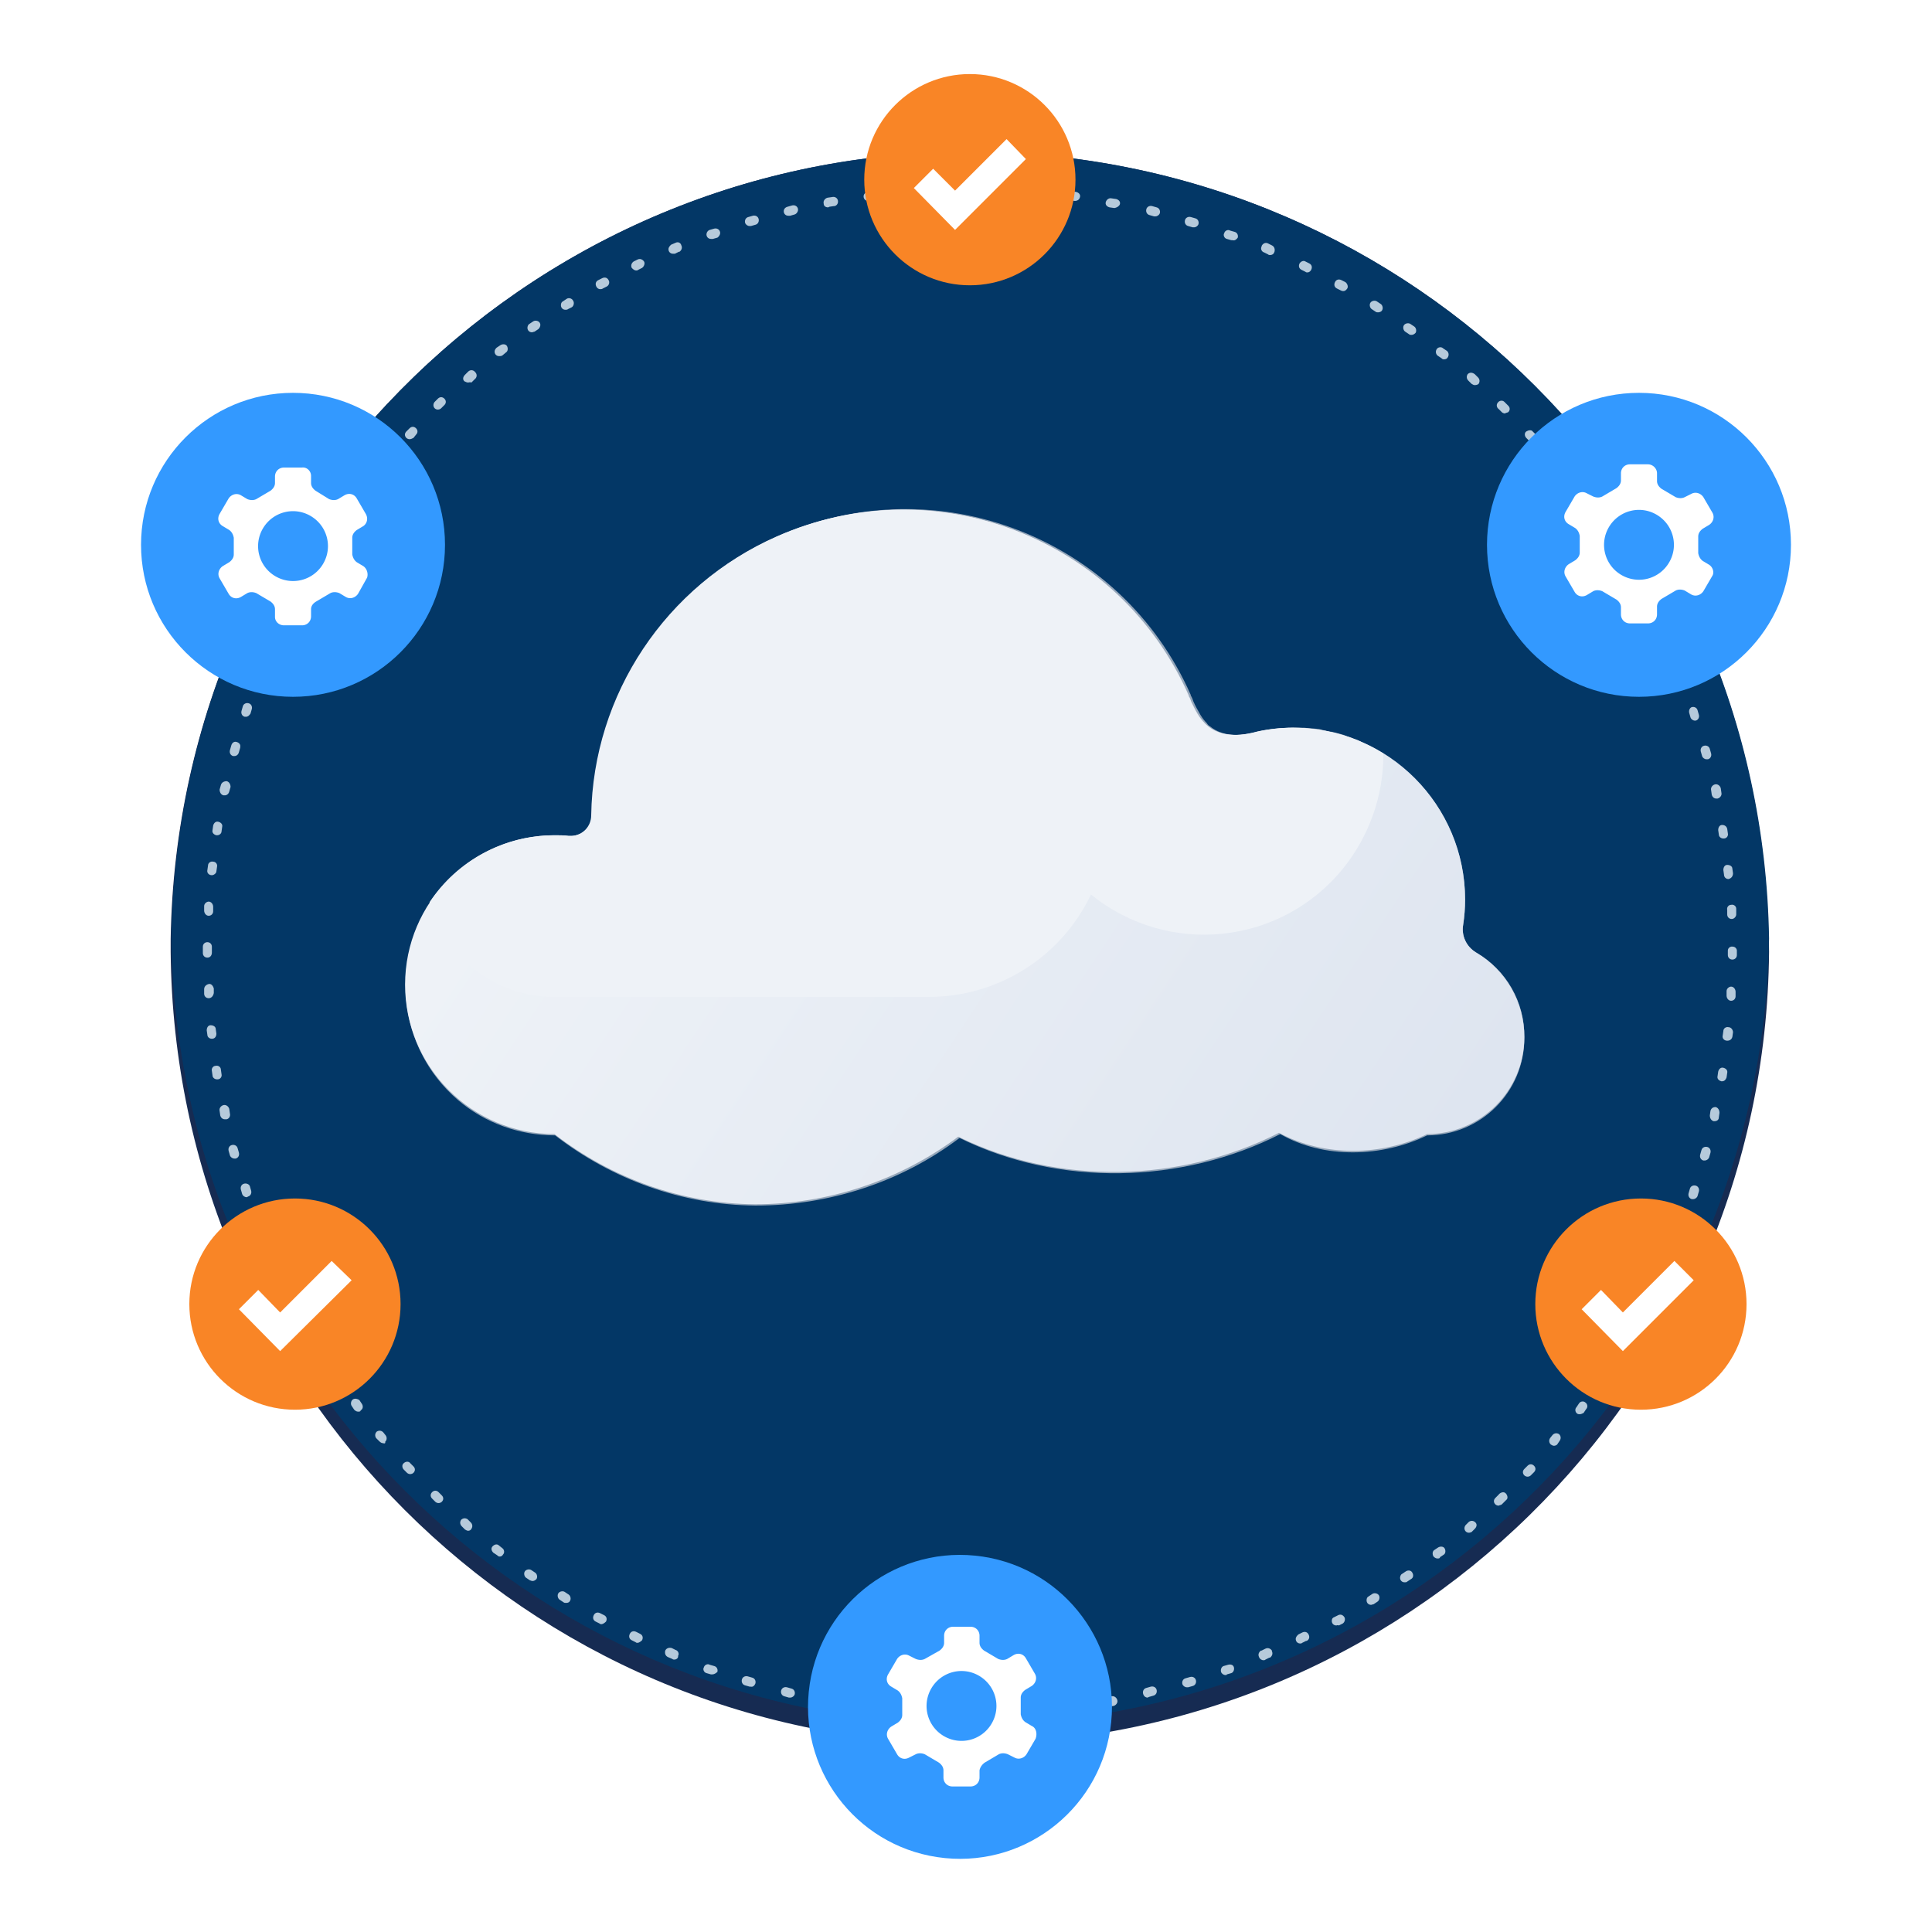 <svg xmlns="http://www.w3.org/2000/svg" xmlns:xlink="http://www.w3.org/1999/xlink" xml:space="preserve" id="Layer_1" x="0" y="0" style="enable-background:new 0 0 300 300" version="1.1" viewBox="0 0 300 300"><style>.st3{fill:#f98526}.st4{fill:#39f}.st5{fill:#fff}.st9{opacity:.75}</style><g id="Layer_2_1_"><g id="Layer_2-2"><path d="M274.7 147.8c-.6 68.5-56.7 123.6-125.2 123-67.7-.6-122.4-55.3-123-123v-2C27.6 77.2 84 22.5 152.5 23.6c67 1 121.1 55.1 122.1 122.1.1.7.1 1.4.1 2.1z" style="fill:#162b52"/><path d="M274.7 145.7c-1.1 68.5-57.5 123.2-126 122.1-67-1-121.1-55.1-122.1-122.1C27.6 77.2 84 22.5 152.5 23.6c67.1 1 121.1 55.1 122.2 122.1z" style="fill:#033766"/><path d="M153.2 266.9c-.4 0-.7-.3-.7-.7 0-.4.3-.7.7-.7h.6c.4 0 .7.3.7.7 0 .4-.3.7-.7.7h-.6zm-5.6 0h-.7c-.4 0-.7-.3-.7-.7 0-.4.3-.7.7-.7h.7c.4 0 .7.3.7.7 0 .3-.3.6-.7.7zm11.9-.4c-.4 0-.7-.3-.8-.7s.3-.7.7-.8h.7c.4-.1.8.2.8.6s-.2.8-.6.8h-.1l-.7.1zm-18.2 0h-.8c-.4 0-.7-.4-.7-.8s.4-.7.8-.7l.7.1c.4 0 .7.3.7.7.1.4-.2.8-.7.7zm24.5-.6c-.4 0-.8-.3-.8-.7 0-.4.3-.8.7-.8l.7-.1c.4-.1.8.2.8.6.1.4-.2.8-.6.8l-.7.1-.1.1zm-30.7 0h-.1l-.7-.1c-.4-.1-.7-.4-.6-.8.1-.4.4-.7.8-.6l.7.1c.4 0 .7.4.7.8-.1.4-.4.7-.8.6zm37-.9c-.4 0-.6-.3-.7-.6-.1-.4.1-.8.5-.9l.7-.1c.4-.1.8.2.9.6s-.2.8-.6.9l-.8.1zm-43.2-.1h-.1l-.7-.1c-.4-.1-.7-.5-.6-.9.1-.4.5-.7.9-.6l.7.1c.4.1.7.4.6.8-.2.4-.5.7-.8.7zm49.3-1.3c-.3 0-.6-.2-.7-.6-.1-.4.1-.8.5-.9l.7-.2c.4-.1.8.1.9.5.1.4-.1.8-.5.9l-.7.2-.2.1zm-55.5 0h-.2l-.7-.2c-.4-.1-.6-.5-.5-.9s.5-.6.9-.5l.7.2c.4.1.6.5.5.9-.1.3-.4.5-.7.5zm61.6-1.6c-.3 0-.6-.2-.7-.5-.1-.4.1-.8.5-.9l.7-.2c.4-.1.8.1.9.5.1.4-.1.8-.5.9l-.7.2h-.2zm-67.7-.1h-.2l-.7-.2c-.4-.1-.6-.5-.5-.9.1-.4.5-.6.9-.5l.7.2c.4.1.6.5.5.9-.1.3-.4.6-.7.5zm73.7-1.8c-.3 0-.6-.2-.7-.5-.1-.4.1-.8.4-.9l.7-.2c.4-.1.8 0 .9.4.1.4-.1.8-.4.9l-.7.2c0 .1-.1.1-.2.1zm-79.7-.1h-.2l-.7-.2c-.4-.1-.6-.6-.4-.9.1-.4.6-.6.9-.4l.7.2c.4.1.6.5.5.9-.2.2-.5.4-.8.4zm85.6-2.2c-.3 0-.6-.2-.7-.5-.2-.4 0-.8.3-1h.1l.6-.3c.4-.2.8 0 1 .3v.1c.2.4 0 .8-.3 1h-.1l-.6.3c-.1.1-.2.1-.3.1zm-91.5-.1c-.1 0-.2 0-.3-.1l-.7-.3c-.4-.2-.5-.6-.4-1 .2-.4.6-.5 1-.4l.6.3c.4.1.6.6.4.9v.1c0 .3-.3.5-.6.5zm97.2-2.5c-.4 0-.7-.3-.7-.7 0-.3.2-.5.4-.7l.6-.3c.4-.2.8-.1 1 .3s.1.8-.3 1h-.1l-.6.3c-.1.1-.2.1-.3.1zM99 255.1c-.1 0-.2 0-.3-.1l-.6-.3c-.4-.2-.5-.6-.3-1s.6-.5 1-.3l.6.3c.4.2.5.6.3 1-.2.2-.5.4-.7.4zm108.5-2.7c-.4 0-.7-.3-.7-.7 0-.3.1-.5.4-.6l.6-.3c.4-.2.8 0 1 .4.1.3 0 .7-.3.9l-.6.3c-.2-.1-.3 0-.4 0zm-114.1-.2c-.1 0-.2 0-.3-.1l-.6-.3c-.4-.2-.5-.6-.3-1s.6-.5 1-.3l.6.3c.4.2.5.6.3 1-.2.2-.5.4-.7.4zm119.5-3c-.4 0-.7-.3-.7-.7 0-.3.1-.5.3-.6l.6-.4c.3-.2.8-.1 1 .2.2.3.1.8-.2 1l-.6.4c-.1 0-.3.1-.4.1zm-125-.3c-.1 0-.3 0-.4-.1l-.6-.4c-.3-.2-.4-.7-.2-1 .2-.3.7-.4 1-.2l.6.4c.3.2.4.7.2 1-.1.2-.3.3-.6.3zm130.2-3.2c-.4 0-.7-.3-.7-.7 0-.2.1-.5.3-.6l.6-.4c.3-.2.8-.2 1 .2.2.3.2.8-.2 1l-.6.4c-.1.1-.2.1-.4.1zm-135.4-.2c-.2 0-.3-.1-.4-.1l-.6-.4c-.3-.2-.4-.7-.2-1 .2-.3.7-.4 1-.2l.6.4c.3.2.4.7.2 1-.2.2-.4.3-.6.3zm140.5-3.5c-.2 0-.4-.1-.6-.3-.2-.3-.2-.8.1-1l.6-.4c.3-.2.8-.2 1 .1s.2.8-.1 1l-.6.4c0 .2-.2.2-.4.2zm-145.6-.3c-.2 0-.3-.1-.4-.2l-.6-.4c-.3-.3-.4-.7-.1-1 .3-.3.7-.4 1-.1l.5.4c.3.2.4.7.1 1-.1.2-.3.3-.5.3zm150.5-3.7c-.4 0-.7-.3-.7-.7 0-.2.1-.4.2-.5l.5-.5c.3-.2.7-.2 1 .1.3.3.2.7-.1 1l-.5.5c-.1 0-.2.1-.4.1zm-155.4-.3c-.2 0-.3-.1-.5-.2l-.5-.5c-.3-.3-.3-.7-.1-1 .3-.3.7-.3 1-.1l.5.5c.3.3.3.7.1 1-.1.2-.3.3-.5.3zm160-3.9c-.2 0-.4-.1-.5-.2-.3-.3-.3-.7 0-1l.5-.5c.2-.3.7-.5 1-.3s.5.7.3 1l-.3.3-.5.5c-.1.1-.3.1-.5.2zm-164.6-.4c-.2 0-.4-.1-.5-.2l-.5-.5c-.3-.3-.3-.7 0-1 .3-.3.7-.3 1 0l.5.5c.3.3.3.7 0 1-.1.1-.3.2-.5.2zm169.1-4.1c-.2 0-.4-.1-.5-.2-.3-.3-.3-.7 0-1l.5-.5c.3-.3.7-.3 1 0 .3.3.3.7 0 1l-.5.5c-.1.1-.3.2-.5.2zm-173.5-.4c-.2 0-.4-.1-.5-.2l-.5-.5c-.3-.3-.3-.8 0-1 .3-.3.8-.3 1 0l.5.5c.3.3.3.7 0 1-.1.1-.3.2-.5.2zm177.6-4.4c-.2 0-.3-.1-.5-.2-.3-.3-.3-.7-.1-1l.4-.5c.3-.3.7-.3 1-.1.3.3.3.7.1 1l-.4.6c-.1.1-.3.2-.5.2zm-181.8-.4c-.2 0-.4-.1-.6-.3l-.5-.5c-.2-.3-.2-.7.1-1 .3-.2.7-.2 1 .1l.4.5c.2.3.2.7-.1 1 .1.2-.1.3-.3.2zm185.8-4.5c-.1 0-.3 0-.4-.1-.3-.2-.4-.7-.1-1l.4-.6c.2-.3.7-.4 1-.1.3.2.4.7.1 1l-.4.6c-.2.1-.4.2-.6.2zm-189.7-.4c-.2 0-.4-.1-.6-.3l-.4-.6c-.2-.3-.1-.8.2-1 .3-.2.7-.1 1 .1l.4.6c.2.3.2.8-.2 1 0 .2-.2.2-.4.2zm193.3-4.7c-.1 0-.3 0-.4-.1-.3-.2-.4-.7-.2-1l.4-.6c.2-.3.7-.4 1-.2.3.2.4.7.2 1l-.4.6c-.1.2-.3.3-.6.3zM52 214.1c-.2 0-.5-.1-.6-.3l-.4-.6c-.2-.3-.1-.8.2-1 .3-.2.8-.1 1 .2l.4.6c.2.3.1.8-.2 1-.1.1-.3.1-.4.1zm200.3-5c-.4 0-.7-.3-.7-.7 0-.1 0-.3.1-.4l.4-.6c.2-.3.6-.5 1-.3.3.2.5.7.3 1l-.4.6c-.2.3-.4.4-.7.4zm-203.6-.3c-.3 0-.5-.1-.6-.4l-.4-.6c-.2-.3-.1-.8.2-1 .4-.2.8-.1 1 .3l.4.6c.2.3.1.8-.2 1-.2 0-.3.1-.4.1zm206.7-5.2c-.1 0-.2 0-.3-.1-.4-.2-.5-.6-.3-1l.3-.6c.2-.4.6-.5 1-.3s.5.6.3 1l-.3.6c-.2.3-.4.4-.7.4zm-209.8-.3c-.3 0-.5-.1-.7-.4l-.3-.6c-.2-.4-.1-.8.3-1 .4-.2.8 0 1 .3l.3.6c.2.4 0 .8-.3 1-.1 0-.2.1-.3.1zm212.6-5.3c-.1 0-.2 0-.3-.1-.4-.2-.5-.6-.4-1l.3-.6c.2-.4.6-.5 1-.4.4.2.5.6.4 1l-.3.6c-.1.3-.4.5-.7.5zm-215.3-.4c-.3 0-.6-.2-.7-.4l-.3-.6c-.2-.4 0-.8.3-1 .4-.2.8 0 1 .3v.1l.3.6c.2.4.1.8-.3 1H42.9zm217.8-5.5h-.3c-.4-.1-.6-.6-.4-1l.3-.6c.1-.4.6-.6.9-.4h.1c.4.1.6.6.4.9l-.3.7c-.1.3-.4.5-.7.4zm-220.3-.3c-.3 0-.6-.2-.7-.5l-.3-.7c-.1-.4 0-.8.4-.9.4-.1.8 0 .9.4l.3.6c.1.4 0 .8-.4.9 0 .2-.1.2-.2.2zm222.5-5.6h-.2c-.4-.1-.6-.5-.5-.9l.2-.7c.1-.4.5-.6.9-.5.4.1.6.5.5.9l-.2.7c-.1.3-.4.5-.7.5zm-224.6-.3c-.3 0-.6-.2-.7-.5l-.2-.7c-.1-.4.1-.8.5-.9.4-.1.8.1.9.4l.2.7c.1.4-.1.8-.5.9-.1.1-.2.1-.2.1zm226.4-5.7h-.2c-.4-.1-.6-.5-.5-.9l.2-.7c.1-.4.5-.6.9-.5.4.1.6.5.5.9l-.2.7c-.1.3-.4.5-.7.5zm-228.3-.3c-.3 0-.6-.2-.7-.5l-.2-.7c-.1-.4.1-.8.5-.9.4-.1.8.1.9.5l.2.7c.1.4-.1.8-.5.9h-.2zm229.8-5.8h-.1c-.4-.1-.6-.5-.6-.9l.1-.7c.1-.4.4-.6.8-.6.4.1.6.5.6.9l-.1.7c0 .4-.3.6-.7.6zm-231.3-.3c-.3 0-.6-.2-.7-.6l-.1-.7c-.1-.4.2-.8.6-.9.4-.1.8.2.9.6l.1.7c.1.4-.1.8-.5.9h-.3zm232.5-5.9h-.1c-.4-.1-.7-.4-.6-.8l.1-.7c.1-.4.4-.7.8-.6.4.1.7.4.6.8l-.1.7c-.1.3-.3.6-.7.6zm-233.7-.3c-.4 0-.7-.3-.7-.6l-.1-.7c-.1-.4.2-.8.6-.8.4-.1.8.2.8.6l.1.7c.1.4-.2.8-.6.8h-.1zm234.5-6c-.5 0-.8-.4-.7-.8l.1-.7c0-.4.4-.7.8-.6.4 0 .7.4.7.8l-.1.7c-.1.4-.4.6-.8.6zm-235.3-.3c-.4 0-.7-.3-.7-.6l-.1-.7c0-.4.2-.8.6-.8.4 0 .8.2.8.6l.1.7c0 .4-.2.8-.7.8zm235.9-5.9c-.4 0-.7-.4-.7-.8v-.7c0-.4.4-.7.7-.7.4 0 .7.4.7.8v.7c0 .4-.3.7-.7.7zM32.4 155c-.4 0-.7-.3-.7-.7v-.7c0-.4.3-.7.7-.8s.7.3.8.7v.7c-.1.5-.4.8-.8.8zm236.6-6c-.4 0-.7-.3-.7-.7v-.7c0-.4.4-.7.8-.6.3 0 .6.3.6.6v.7c0 .4-.3.7-.7.7 0 .1 0 .1 0 0zm-236.8-.3c-.4 0-.7-.3-.7-.7v-1c0-.4.3-.7.7-.7.4 0 .7.3.7.7v.9c0 .5-.3.8-.7.8zm236.7-6c-.4 0-.7-.3-.7-.7v-.7c-.1-.4.2-.8.6-.8.4-.1.8.2.8.6V142c0 .3-.3.7-.7.7zm-236.5-.5c-.4 0-.7-.4-.7-.8v-.7c0-.4.4-.7.7-.7.4 0 .7.4.7.8v.7c0 .4-.3.7-.7.7zm236-5.7c-.4 0-.7-.3-.7-.7l-.1-.7c0-.4.2-.8.6-.8.4 0 .8.2.8.6l.1.7c0 .5-.3.8-.7.9zm-235.5-.6c-.5 0-.8-.4-.7-.8l.1-.7c0-.4.4-.7.8-.6.4 0 .7.4.6.8l-.1.7c0 .3-.4.6-.7.6zm234.7-5.7c-.4 0-.7-.3-.7-.6l-.1-.7c0-.4.2-.8.6-.8.4 0 .7.2.8.6l.1.7c.1.4-.2.8-.6.8h-.1zm-233.9-.5h-.1c-.4-.1-.7-.4-.6-.8l.1-.7c.1-.4.4-.7.8-.6.4.1.7.4.6.8l-.1.7c0 .3-.3.6-.7.6zm232.8-5.7c-.3 0-.6-.2-.7-.6l-.1-.7c-.1-.4.2-.8.6-.9.4-.1.8.2.9.6l.1.7c.1.4-.2.8-.6.9h-.2zm-231.6-.5h-.2c-.4-.1-.6-.5-.6-.9l.2-.7c.1-.4.5-.6.9-.6.4.1.6.5.6.9l-.2.7c-.1.4-.4.6-.7.6zm230.1-5.6c-.3 0-.6-.2-.7-.5l-.2-.7c-.1-.4.1-.8.5-.9.4-.1.8.1.9.5l.2.7c.1.4-.1.8-.5.9h-.2zm-228.6-.5h-.2c-.4-.1-.6-.5-.5-.9l.2-.7c.1-.4.4-.7.8-.6.4.1.7.4.6.8v.1l-.2.7c-.1.4-.4.6-.7.6zm226.8-5.5c-.3 0-.6-.2-.7-.5l-.2-.7c-.1-.4.1-.8.4-.9.4-.1.8.1.9.5l.2.7c.1.4-.1.8-.5.9h-.1zm-225-.6H38c-.4-.1-.6-.5-.5-.9l.2-.7c.1-.4.5-.6.9-.5.4.1.6.5.5.9l-.2.7c-.2.3-.4.5-.7.5zm223-5.4c-.3 0-.6-.2-.7-.5l-.2-.7c-.2-.4 0-.8.4-1 .4-.2.8 0 1 .4l.2.7c.1.4 0 .8-.4.9-.2.2-.3.2-.3.2zm-220.9-.5c-.1 0-.2 0-.3-.1-.4-.1-.6-.6-.4-.9l.3-.7c.1-.4.6-.6 1-.4.4.1.6.6.4.9l-.3.7c-.1.3-.4.5-.7.5zm218.4-5.3c-.3 0-.5-.2-.7-.4l-.3-.6c-.2-.4 0-.8.4-1s.8 0 1 .4l.3.6c.2.4 0 .8-.3 1h-.4zm-215.9-.5c-.1 0-.2 0-.3-.1-.4-.2-.5-.6-.4-1l.3-.6c.2-.4.6-.5 1-.4.4.2.5.6.4 1l-.3.6c-.2.3-.4.4-.7.5zM256 94.5c-.3 0-.5-.1-.6-.4l-.3-.6c-.2-.3-.1-.8.3-1 .4-.2.8-.1 1 .3l.3.6c.2.4.1.8-.3 1-.2.1-.3.1-.4.1zm-210.5-.6c-.1 0-.2 0-.3-.1-.4-.2-.5-.6-.3-1l.3-.6c.2-.4.6-.5 1-.4s.5.6.4 1v.1l-.3.6c-.3.2-.5.4-.8.4zm207.4-5c-.3 0-.5-.1-.6-.4l-.3-.5c-.2-.3-.1-.8.3-1 .3-.2.8-.1 1 .2l.4.6c.2.4.1.8-.3 1-.2.1-.3.1-.5.1zm-204.3-.5c-.4 0-.7-.3-.7-.7 0-.1 0-.3.1-.4l.4-.6c.2-.3.7-.5 1-.3s.5.7.3 1l-.5.6c-.1.2-.4.3-.6.4zm201-4.8c-.2 0-.5-.1-.6-.3l-.4-.6c-.2-.3-.1-.8.2-1s.8-.1 1 .2l.4.6c.2.3.1.8-.2 1-.1 0-.2.1-.4.1zM51.9 83c-.1 0-.3 0-.4-.1-.3-.2-.4-.7-.2-1l.4-.6c.2-.4.6-.5 1-.3s.5.6.3 1c0 0 0 .1-.1.1l-.4.6c-.1.2-.3.3-.6.3zM246 78.4c-.2 0-.5-.1-.6-.3l-.4-.6c-.2-.3-.2-.8.1-1 .3-.2.8-.2 1 .2l.4.6c.2.3.1.8-.2 1 0 .1-.1.1-.3.1zm-190.4-.5c-.2 0-.3 0-.4-.1-.3-.2-.4-.7-.2-1l.4-.6c.2-.3.7-.4 1-.1.3.2.4.7.1 1l-.4.6c-.1.1-.3.2-.5.2zm186.6-4.4c-.2 0-.4-.1-.6-.3l-.4-.5c-.2-.3-.2-.7.1-1 .3-.2.7-.2 1 .1l.4.5c.2.3.2.7-.1 1-.1.1-.3.2-.4.2zm-182.7-.6c-.2 0-.3-.1-.5-.2-.3-.3-.3-.7-.1-1l.5-.5c.3-.3.7-.3 1-.1s.3.7.1 1l-.5.6c-.1.1-.3.2-.5.2zM238 68.7c-.2 0-.4-.1-.5-.2l-.5-.5c-.3-.3-.3-.8 0-1s.8-.3 1 0l.5.5c.3.3.2.7-.1 1 0 .1-.2.2-.4.2zm-174.4-.5c-.2 0-.4-.1-.5-.2-.3-.3-.3-.7 0-1l.5-.5c.3-.3.7-.3 1 0s.3.7 0 1l-.4.5c-.2.1-.4.2-.6.2zm170.1-4c-.2 0-.4-.1-.5-.2l-.5-.5c-.3-.2-.4-.7-.1-1 .2-.3.7-.4 1-.1l.1.1.5.5c.3.3.3.7 0 1-.2.1-.4.1-.5.2zM68 63.6c-.4 0-.7-.3-.7-.7 0-.2.1-.4.2-.5l.5-.5c.3-.3.7-.3 1 0 .3.3.3.7 0 1l-.5.5c-.1.1-.3.2-.5.2zm161-3.8c-.2 0-.3-.1-.5-.2l-.5-.5c-.3-.3-.3-.7-.1-1 .3-.3.7-.3 1.1 0l.5.5c.3.3.3.7.1 1-.1.1-.3.2-.6.2zm-156.3-.4c-.2 0-.4-.1-.6-.2-.3-.3-.2-.7.1-1l.5-.5c.3-.3.8-.3 1.1.1.3.3.3.8-.1 1.1l-.5.5c-.2-.1-.4 0-.5 0zm151.5-3.6c-.2 0-.3-.1-.4-.2l-.6-.4c-.3-.3-.3-.7-.1-1 .2-.3.7-.4 1-.1l.6.4c.3.3.3.7.1 1-.1.2-.3.3-.6.3zm-146.7-.5c-.4 0-.7-.3-.7-.7 0-.2.1-.4.3-.6l.6-.4c.3-.2.8-.2 1 .1.2.3.2.8-.1 1l-.6.5c-.2.1-.3.1-.5.1zM219.2 52c-.2 0-.3 0-.4-.1l-.6-.4c-.3-.2-.4-.7-.2-1 .2-.3.7-.4 1-.2l.6.4c.3.2.4.7.2 1-.2.2-.4.3-.6.3zm-136.6-.4c-.4 0-.7-.3-.7-.7 0-.2.1-.5.3-.6l.6-.4c.3-.2.8-.1 1 .2.2.3.1.7-.2 1l-.6.4c-.1 0-.3.1-.4.1zM214 48.5c-.1 0-.3 0-.4-.1l-.6-.4c-.3-.2-.4-.7-.2-1 .2-.3.7-.4 1-.2l.6.4c.3.2.4.7.2 1-.1.2-.4.3-.6.3zm-126.2-.4c-.4 0-.7-.3-.7-.7 0-.3.1-.5.3-.6l.6-.4c.3-.2.8-.1 1 .3.2.3.1.8-.2 1l-.6.3c-.1.1-.3.1-.4.1zm120.8-2.9c-.1 0-.2 0-.4-.1l-.6-.3c-.4-.2-.5-.6-.3-1s.6-.5 1-.3l.6.3c.3.2.5.7.3 1-.2.3-.4.4-.6.4zm-115.4-.3c-.3 0-.5-.2-.6-.4-.2-.4-.1-.8.3-1l.6-.3c.4-.2.8-.1 1 .3.2.3.1.8-.3 1l-.6.3c-.1.1-.3.1-.4.1zM203 42.3c-.1 0-.2 0-.3-.1l-.6-.3c-.4-.2-.5-.6-.3-1 .2-.3.6-.5.9-.3l.6.3c.4.2.5.6.3 1-.1.2-.3.4-.6.4zM98.8 42c-.3 0-.5-.2-.7-.4-.2-.4 0-.8.3-1l.6-.3c.4-.2.8 0 1 .3s0 .8-.3 1l-.6.3c-.1.1-.2.1-.3.1zm98.4-2.4c-.1 0-.2 0-.3-.1l-.6-.3c-.4-.1-.6-.6-.4-.9v-.1c.2-.4.6-.6 1-.4l.6.3c.4.2.5.6.4 1-.1.3-.3.5-.7.5zm-92.7-.2c-.4 0-.7-.3-.7-.7 0-.3.2-.5.4-.7l.7-.3c.4-.2.8 0 .9.4.2.4 0 .8-.3 1h-.1l-.6.3h-.3zm86.9-2.1h-.2l-.7-.2c-.4-.1-.6-.6-.4-.9.1-.4.6-.6.9-.4l.7.2c.4.1.6.5.5.9-.2.3-.5.5-.8.4zm-81-.2c-.4 0-.7-.3-.7-.7 0-.3.2-.6.5-.7l.7-.2c.4-.1.8.1.9.5.1.3-.1.7-.4.9l-.7.2h-.3zm75-1.8h-.2l-.7-.2c-.4-.1-.6-.5-.5-.9.1-.4.5-.6.9-.5l.7.2c.4.1.6.5.5.9-.1.3-.4.5-.7.5zm-69-.2c-.3 0-.6-.2-.7-.5-.1-.4.1-.8.5-.9l.7-.2c.4-.1.8.1.9.5.1.4-.1.8-.5.9l-.7.2h-.2zm63-1.5h-.2l-.7-.2c-.4-.1-.6-.5-.5-.9.1-.4.5-.6.9-.5l.7.2c.4.1.6.5.5.9-.1.3-.4.5-.7.5zm-57-.1c-.4 0-.7-.3-.7-.7 0-.3.2-.6.6-.7l.7-.2c.4-.1.8.1.9.5.1.4-.2.8-.5.9l-.7.2h-.3zm50.7-1.2h-.1l-.7-.1c-.4-.1-.7-.4-.6-.8.1-.4.5-.7.9-.6l.7.1c.4.1.7.4.6.8-.1.3-.4.5-.8.6zm-44.5-.1c-.4 0-.7-.2-.7-.6-.1-.4.2-.8.6-.9l.7-.1c.4-.1.8.1.9.5.1.4-.1.8-.5.9h-.1l-.7.1-.2.1zm38.3-1-.7-.1c-.4-.1-.7-.4-.6-.8.1-.4.4-.7.8-.6l.7.1c.4.1.7.4.6.8-.1.4-.4.6-.8.6zm-32.1 0c-.4 0-.7-.3-.7-.7 0-.4.3-.6.6-.7l.7-.1c.4-.1.8.2.8.6s-.2.8-.6.8l-.8.1zm25.9-.7h-.8c-.4 0-.7-.4-.7-.8s.4-.7.8-.7l.7.1c.4.1.7.4.6.8-.1.4-.3.6-.6.6zm-19.6 0c-.4 0-.7-.3-.8-.7 0-.4.3-.7.7-.8h.7c.4-.1.8.2.8.6.1.4-.2.8-.6.8h-.1l-.7.1zm13.3-.3h-.7c-.4 0-.7-.3-.7-.7 0-.4.3-.7.7-.7h.7c.4 0 .7.3.7.7 0 .3-.3.7-.7.7zm-7 0c-.4 0-.7-.3-.7-.7 0-.4.3-.7.7-.7h.7c.4 0 .7.3.8.7 0 .4-.3.7-.7.7h-.8z" style="fill:#b6cadb"/><circle cx="45.8" cy="202.5" r="16.4" class="st3"/><circle cx="254.8" cy="202.5" r="16.4" class="st3"/><circle cx="149" cy="264.9" r="23.6" class="st4" transform="matrix(.099 -.995 .995 .099 -129.26 387.07)"/><circle cx="150.6" cy="27.9" r="16.4" class="st3"/><circle cx="254.5" cy="84.6" r="23.6" class="st4"/><circle cx="45.5" cy="84.6" r="23.6" class="st4"/><path d="m56.4 87.9-1-.6c-.4-.3-.6-.7-.7-1.2v-2.6c0-.5.3-.9.7-1.2l1-.6c.6-.4.8-1.2.4-1.9l-1.4-2.4c-.4-.7-1.2-.9-1.9-.5l-1 .6c-.4.2-.9.2-1.4 0L49 76.2c-.4-.3-.7-.7-.7-1.2v-1.1c0-.8-.7-1.4-1.4-1.3h-2.8c-.8 0-1.4.6-1.4 1.4v1c0 .5-.3.9-.7 1.2l-2.2 1.3c-.4.2-.9.2-1.4 0l-1-.6c-.7-.4-1.5-.1-1.9.5l-1.4 2.4c-.4.7-.2 1.5.5 1.9l1 .6c.4.3.6.7.7 1.2v2.6c0 .5-.3.9-.7 1.2l-1 .6c-.6.4-.9 1.2-.5 1.9l1.4 2.4c.4.7 1.2.9 1.9.5l1-.6c.4-.2.9-.2 1.4 0l2.2 1.3c.4.3.7.7.7 1.2v1.2c0 .7.6 1.3 1.4 1.3h2.8c.8 0 1.4-.6 1.4-1.4v-1.1c0-.5.3-.9.8-1.2l2.2-1.3c.4-.2.9-.2 1.4 0l1 .6c.7.4 1.5.1 1.9-.5l1.4-2.5c.2-.6 0-1.4-.6-1.8zm-6.2-.4a5.41 5.41 0 0 1-7.4 2 5.41 5.41 0 0 1-2-7.4c1.5-2.6 4.8-3.5 7.4-2 2.6 1.5 3.5 4.8 2 7.4zM265.4 87.7l-1-.6c-.4-.3-.6-.7-.7-1.2v-2.6c0-.5.3-.9.7-1.2l1-.6c.6-.4.9-1.2.5-1.9l-1.4-2.4c-.4-.6-1.2-.9-1.9-.5l-1 .5c-.4.2-.9.2-1.4 0l-2.2-1.3c-.4-.3-.7-.7-.7-1.2v-1.2c0-.8-.7-1.4-1.4-1.4h-2.8c-.8 0-1.4.6-1.4 1.4v1.1c0 .5-.3.9-.7 1.2l-2.2 1.3c-.4.2-.9.2-1.4 0l-1-.5c-.7-.4-1.5-.1-1.9.5l-1.4 2.4c-.4.7-.2 1.5.5 1.9l1 .6c.4.3.6.7.7 1.2v2.6c0 .5-.3.9-.7 1.2l-1 .6c-.6.4-.9 1.2-.5 1.9l1.4 2.4c.4.7 1.2.9 1.9.5l1-.6c.4-.2.9-.2 1.4 0l2.2 1.3c.4.3.7.7.7 1.2v1.1c0 .8.6 1.4 1.4 1.4h2.8c.8 0 1.4-.6 1.4-1.4v-1.2c0-.5.3-.9.7-1.2l2.2-1.3c.4-.2.9-.2 1.4 0l1 .6c.7.4 1.5.1 1.9-.5l1.4-2.4c.3-.5.1-1.3-.5-1.7zm-6.2-.4a5.41 5.41 0 0 1-7.4 2 5.41 5.41 0 0 1-2-7.4c1.5-2.6 4.8-3.5 7.4-2 2.6 1.5 3.5 4.8 2 7.4zM160.2 268l-1-.6c-.4-.3-.6-.7-.7-1.2v-2.6c0-.5.3-.9.7-1.2l1-.6c.6-.4.9-1.2.5-1.9l-1.4-2.4c-.4-.7-1.2-.9-1.9-.5l-1 .6c-.4.2-.9.2-1.4 0l-2.2-1.3c-.4-.3-.7-.7-.7-1.2V254c0-.8-.6-1.4-1.4-1.4H148c-.8 0-1.4.6-1.4 1.4v1.1c0 .5-.3.9-.7 1.2l-2.3 1.3c-.4.2-.9.2-1.4 0l-1-.5c-.7-.4-1.5-.1-1.9.5l-1.4 2.4c-.4.7-.2 1.5.5 1.9l1 .6c.4.3.6.7.7 1.2v2.6c0 .5-.3.9-.7 1.2l-1 .6c-.6.4-.9 1.2-.5 1.9l1.4 2.4c.4.7 1.2.9 1.9.5l1-.5c.4-.2.9-.2 1.4 0l2.2 1.3c.4.3.7.7.7 1.2v1.1c0 .8.6 1.4 1.4 1.4h2.8c.8 0 1.4-.6 1.4-1.4v-1.1c.1-.5.4-.9.8-1.2l2.2-1.3c.4-.2.9-.2 1.4 0l1 .5c.7.4 1.5.1 1.9-.5l1.4-2.4c.3-.8.1-1.7-.6-2zm-6.2-.4a5.41 5.41 0 0 1-7.4 2 5.41 5.41 0 0 1-2-7.4c1.5-2.6 4.8-3.5 7.4-2 2.6 1.5 3.5 4.8 2 7.4zM43.5 209.8l-6.4-6.5 3-3 3.4 3.5 8-8 3.1 3zM148.3 35.7l-6.4-6.5 3-3 3.4 3.4 8-8 3 3.1zM252 209.8l-6.4-6.5 3-3 3.4 3.5 8-8 3 3z" class="st5"/><path d="M229.2 147.9c-1.5-.9-2.3-2.6-2-4.3.2-1.3.3-2.6.3-3.9 0-9.5-5.1-18.2-13.3-23l-.3-.2-.6-.3-.1-.1c-.4-.2-.9-.4-1.3-.6l-.4-.2-.5-.3-.5-.2c-.3-.1-.6-.2-.8-.3l-.6-.2-.5-.2-.7-.2-.4-.1c-.4-.1-.7-.2-1.1-.2l-.4-.1c-.3-.1-.5-.1-.8-.2l-.4-.1-1.1-.1h-.2l-1-.1H201c-1.8 0-3.7.2-5.5.6l-.7.2c-1 .2-2 .4-3 .3-1.4 0-2.8-.4-3.9-1.3-.2-.1-.4-.3-.5-.5-.4-.4-.7-.8-1-1.3-.4-.7-.8-1.4-1.1-2.1-.1-.3-.2-.6-.4-.9v-.1c-10.8-24.5-39.4-35.5-63.9-24.7-17.4 7.8-28.6 24.7-29 43.5 0 .4-.1.8-.2 1.2-.5 1.3-1.9 2.2-3.3 2-.7-.1-1.4-.1-2.2-.1H84.5l-1 .1-.4.1-1 .2-.4.1c-.4.1-.9.2-1.3.3h-.1c-.4.1-.8.2-1.2.4l-.3.1-.9.3-.4.1-1 .4-.2.1-1.2.6c-.4.2-.7.4-1.1.6l-.2.2-.9.6-.2.2-1 .7-.1.1c-.7.6-1.4 1.2-2 1.8l-.2.2c-.3.3-.5.6-.8.9 0 0-.1.1-.1.2-8.3 9.8-7.1 24.4 2.6 32.7 4.2 3.6 9.6 5.5 15.1 5.5 8.9 6.9 19.8 10.8 31.1 10.9 11.4 0 22.6-3.6 31.7-10.5 15.4 7.6 34.5 7.2 49.8-.6 6.8 3.9 15.8 3.6 22.8.2 8.3 0 15.1-6.7 15.1-15.1.1-5.6-2.8-10.6-7.5-13.3z" style="fill:#96a7ba"/><linearGradient id="SVGID_1_" x1="93.302" x2="216.042" y1="190.16" y2="108.67" gradientTransform="matrix(1 0 0 -1 0 300.98)" gradientUnits="userSpaceOnUse"><stop offset="0" style="stop-color:#eef2f7"/><stop offset="1" style="stop-color:#dee5f0"/></linearGradient><path d="M221.6 176.1c8.3 0 15.1-6.7 15.1-15.1 0-5.4-2.9-10.4-7.5-13.1-1.5-.9-2.3-2.6-2-4.3.2-1.3.3-2.6.3-3.9 0-14.7-11.9-26.7-26.7-26.7-1.8 0-3.7.2-5.5.6-7.7 2.1-9.3-2.7-10.3-4.6-.1-.3-.2-.6-.4-.9v-.1c-10.8-24.5-39.4-35.5-63.9-24.7-17.2 7.6-28.5 24.5-28.8 43.3 0 1.7-1.3 3.1-3.1 3.2h-.5c-.7-.1-1.4-.1-2.2-.1-12.8 0-23.2 10.4-23.2 23.2 0 12.8 10.4 23.2 23.2 23.2 8.9 6.9 19.8 10.8 31.1 10.9 11.4 0 22.5-3.7 31.6-10.5 15.4 7.6 34.5 7.2 49.8-.6 7 3.8 16 3.6 23 .2z" style="fill:url(#SVGID_1_)"/><path d="M86 154.8h58.2c10.8 0 20.6-6.2 25.2-15.9 12 9.7 29.5 7.9 39.2-4.1 4-5 6.2-11.2 6.2-17.5v-.3c-4.2-2.6-9.1-4-14.1-4-1.8 0-3.7.2-5.5.6-7.7 2.1-9.3-2.7-10.3-4.6-.1-.3-.2-.6-.4-.9v-.1c-10.8-24.5-39.4-35.5-63.9-24.7-17.2 7.6-28.5 24.5-28.8 43.3 0 1.7-1.3 3.1-3 3.2h-.5c-.7-.1-1.4-.1-2.2-.1-7.8 0-15.1 3.9-19.4 10.4 2.4 8.6 10.3 14.7 19.3 14.7z" style="fill:#eef2f7"/><image xlink:href="../c554159d832afa5d.html" width="443" height="407" class="st9" style="overflow:visible;enable-background:new" transform="matrix(.24 0 0 .24 71.255 49.58)"/><image xlink:href="../c554159d832afa5f.html" width="371" height="341" class="st9" style="overflow:visible;enable-background:new" transform="matrix(.24 0 0 .24 157.895 81.74)"/><image xlink:href="../c554159d832afa5a.html" width="366" height="350" class="st9" style="overflow:visible;enable-background:new" transform="matrix(.24 0 0 .24 34.775 97.58)"/></g></g></svg>